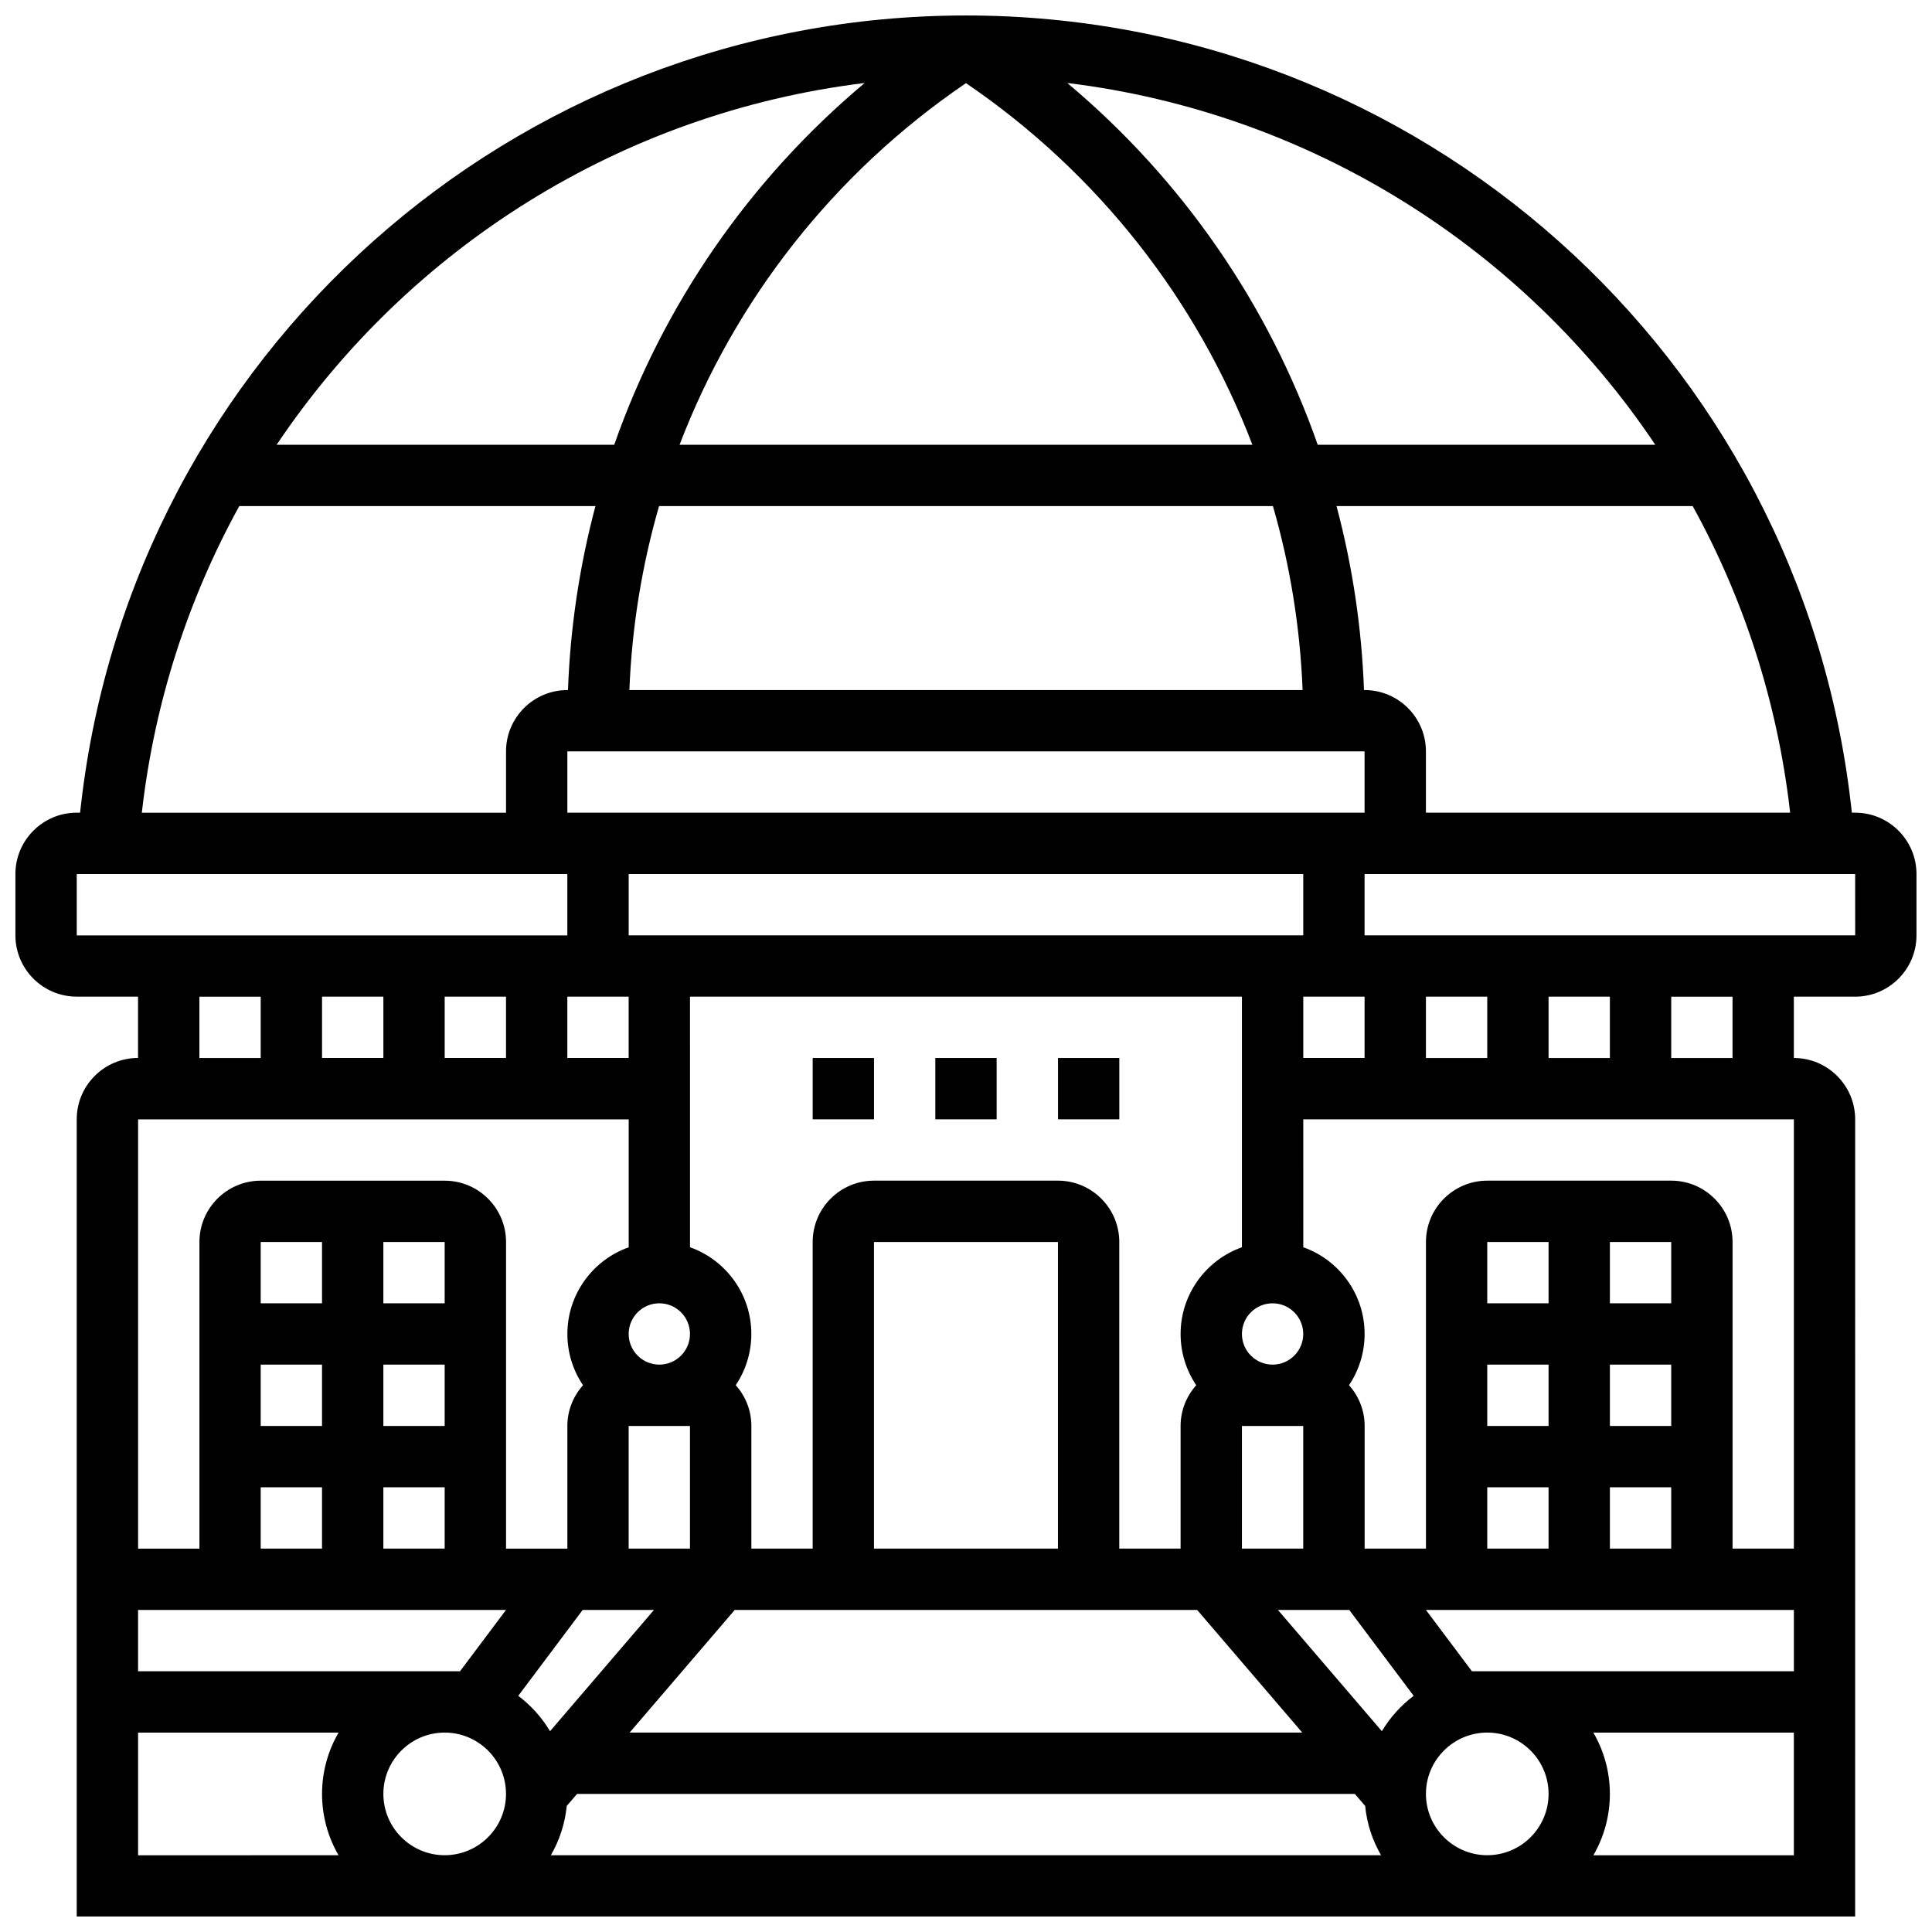 <?xml version="1.0" encoding="UTF-8"?>
<!-- Uploaded to: SVG Repo, www.svgrepo.com, Generator: SVG Repo Mixer Tools -->
<svg width="800px" height="800px" version="1.1" viewBox="144 144 512 512" xmlns="http://www.w3.org/2000/svg">
 <defs>
  <clipPath id="a">
   <path d="m148.09 148.09h503.81v503.81h-503.81z"/>
  </clipPath>
 </defs>
 <g clip-path="url(#a)">
  <path d="m635.65 359.37h-0.883l-0.262-2.269c-13.75-119.15-114.57-209-234.51-209-119.95 0-220.76 89.852-234.51 209l-0.262 2.269h-0.887c-8.961 0-16.25 7.293-16.25 16.25v16.25c0 8.961 7.293 16.25 16.25 16.25h16.25v16.25c-8.961 0-16.25 7.293-16.25 16.25v211.27h471.3l0.004-211.26c0-8.961-7.293-16.25-16.25-16.25v-16.25h16.25c8.961 0 16.25-7.293 16.25-16.25v-16.25c0-8.969-7.289-16.262-16.25-16.262zm-17.246 0h-96.52v-16.25c0-8.961-7.293-16.25-16.25-16.25h-0.164c-0.605-16.652-3.086-32.988-7.277-48.754h94.387c13.434 24.383 22.414 51.672 25.781 80.852zm0.992 81.262v113.76h-16.25v-81.258c0-8.961-7.293-16.25-16.25-16.25h-48.754c-8.961 0-16.25 7.293-16.25 16.25v81.258h-16.25v-32.504c0-4.148-1.574-7.926-4.141-10.801 2.606-3.883 4.133-8.555 4.133-13.574 0-10.594-6.793-19.625-16.25-22.98l-0.004-33.902zm-65.008 178.77c0 8.961-7.293 16.25-16.25 16.25-8.961 0-16.25-7.293-16.25-16.25 0-8.961 7.293-16.25 16.25-16.25 8.961 0 16.25 7.289 16.25 16.25zm-308.79 0c0-8.961 7.293-16.25 16.25-16.25 8.961 0 16.25 7.293 16.25 16.25 0 8.961-7.293 16.25-16.25 16.25-8.961 0.004-16.25-7.289-16.25-16.25zm65.008-121.89c0-4.481 3.644-8.125 8.125-8.125s8.125 3.644 8.125 8.125-3.644 8.125-8.125 8.125-8.125-3.644-8.125-8.125zm-65.008-89.387v16.25h-16.254v-16.25zm16.25 0h16.25v16.25h-16.25zm32.504 0h16.25v16.25h-16.25zm211.28 16.25h-16.25v-16.25h16.25zm65.008 130.02v-16.25h16.25v16.25zm16.25-32.504h-16.25v-16.25h16.25zm0-32.504h-16.25v-16.25h16.25zm-32.504 0h-16.25v-16.25h16.25zm-16.25 16.254h16.25v16.25h-16.25zm0 32.504h16.25v16.25h-16.25zm-220.82 32.504-27.547 32.137c-2.18-3.644-5.047-6.832-8.426-9.375l17.074-22.762zm21.402 0h122.54l27.859 32.504h-178.26zm85.648-16.254h-48.754v-81.258h48.754zm48.758-56.879c0-4.481 3.644-8.125 8.125-8.125 4.481 0 8.125 3.644 8.125 8.125s-3.644 8.125-8.125 8.125c-4.481 0-8.125-3.644-8.125-8.125zm37.086 105.27-27.543-32.137h18.898l17.074 22.766c-3.383 2.539-6.25 5.727-8.43 9.371zm-37.086-48.391v-32.504h16.25v32.504zm0-79.859c-9.457 3.356-16.25 12.387-16.25 22.98 0 5.023 1.527 9.695 4.141 13.578-2.566 2.871-4.144 6.652-4.144 10.797v32.504h-16.25v-81.258c0-8.961-7.293-16.25-16.25-16.25h-48.754c-8.961 0-16.25 7.293-16.25 16.25v81.258h-16.25v-32.504c0-4.148-1.574-7.926-4.141-10.801 2.606-3.883 4.133-8.555 4.133-13.574 0-10.594-6.793-19.625-16.25-22.98l-0.004-66.406h146.27zm-162.52 47.355h16.25v32.504h-16.25zm-65.008 32.504v-16.25h16.25v16.25zm16.25-32.504h-16.25v-16.25h16.25zm0-32.504h-16.25v-16.25h16.25zm-32.504 0h-16.25v-16.25h16.25zm-16.25 16.254h16.25v16.25h-16.25zm0 32.504h16.25v16.25h-16.25zm65.008 32.504-12.188 16.25h-85.324v-16.25zm16.094 51.945 2.734-3.191h206.12l2.734 3.191c0.461 4.723 1.945 9.148 4.215 13.062h-220.02c2.269-3.914 3.754-8.34 4.215-13.062zm239.88-35.695-12.188-16.25h97.512v16.25zm20.312-162.52v-16.25h16.25v16.25zm-16.25 0h-16.25v-16.25h16.25zm-48.758-32.504h-178.77v-16.25h178.77zm-195.02-32.504v-16.25h211.27v16.25zm105.64-193.34c35.027 23.848 61.207 57.422 75.898 95.832h-151.8c14.691-38.41 40.867-71.984 75.898-95.832zm81.344 112.09c4.535 15.703 7.203 32.059 7.863 48.754h-178.41c0.656-16.699 3.328-33.051 7.863-48.754zm101.33-16.254h-89.461c-12.992-37.059-35.777-70.227-66.371-95.875 64.543 7.879 120.93 43.809 155.83 95.875zm-209.52-95.871c-30.598 25.648-53.383 58.812-66.371 95.871h-89.465c34.898-52.066 91.293-87.996 155.84-95.871zm-191.52 192.98c3.367-29.18 12.348-56.473 25.781-80.852h94.387c-4.191 15.766-6.672 32.102-7.277 48.754h-0.168c-8.961 0-16.25 7.293-16.25 16.25v16.25l-96.52 0.004zm-17.293 16.66h130.01v16.25h-130.01zm32.504 32.504h16.25v16.25h-16.25zm113.77 32.504v33.902c-9.457 3.356-16.25 12.387-16.25 22.98 0 5.023 1.527 9.695 4.141 13.578-2.566 2.871-4.144 6.652-4.144 10.797v32.504h-16.25v-81.258c0-8.961-7.293-16.25-16.25-16.25l-48.758-0.004c-8.961 0-16.25 7.293-16.25 16.25v81.258l-16.254 0.004v-113.76zm-130.02 162.52h53.129c-2.777 4.785-4.375 10.332-4.375 16.25 0 5.918 1.598 11.465 4.371 16.25l-53.125 0.004zm385.67 32.504c2.773-4.785 4.371-10.336 4.371-16.25 0-5.918-1.598-11.465-4.371-16.25l53.129-0.004v32.504zm36.879-211.28h-16.25v-16.25h16.25zm32.504-32.504h-130.02v-16.25h130.01z"/>
 </g>
 <path d="m359.37 424.38h16.25v16.25h-16.25z"/>
 <path d="m391.87 424.38h16.25v16.25h-16.25z"/>
 <path d="m424.38 424.38h16.25v16.25h-16.25z"/>
</svg>